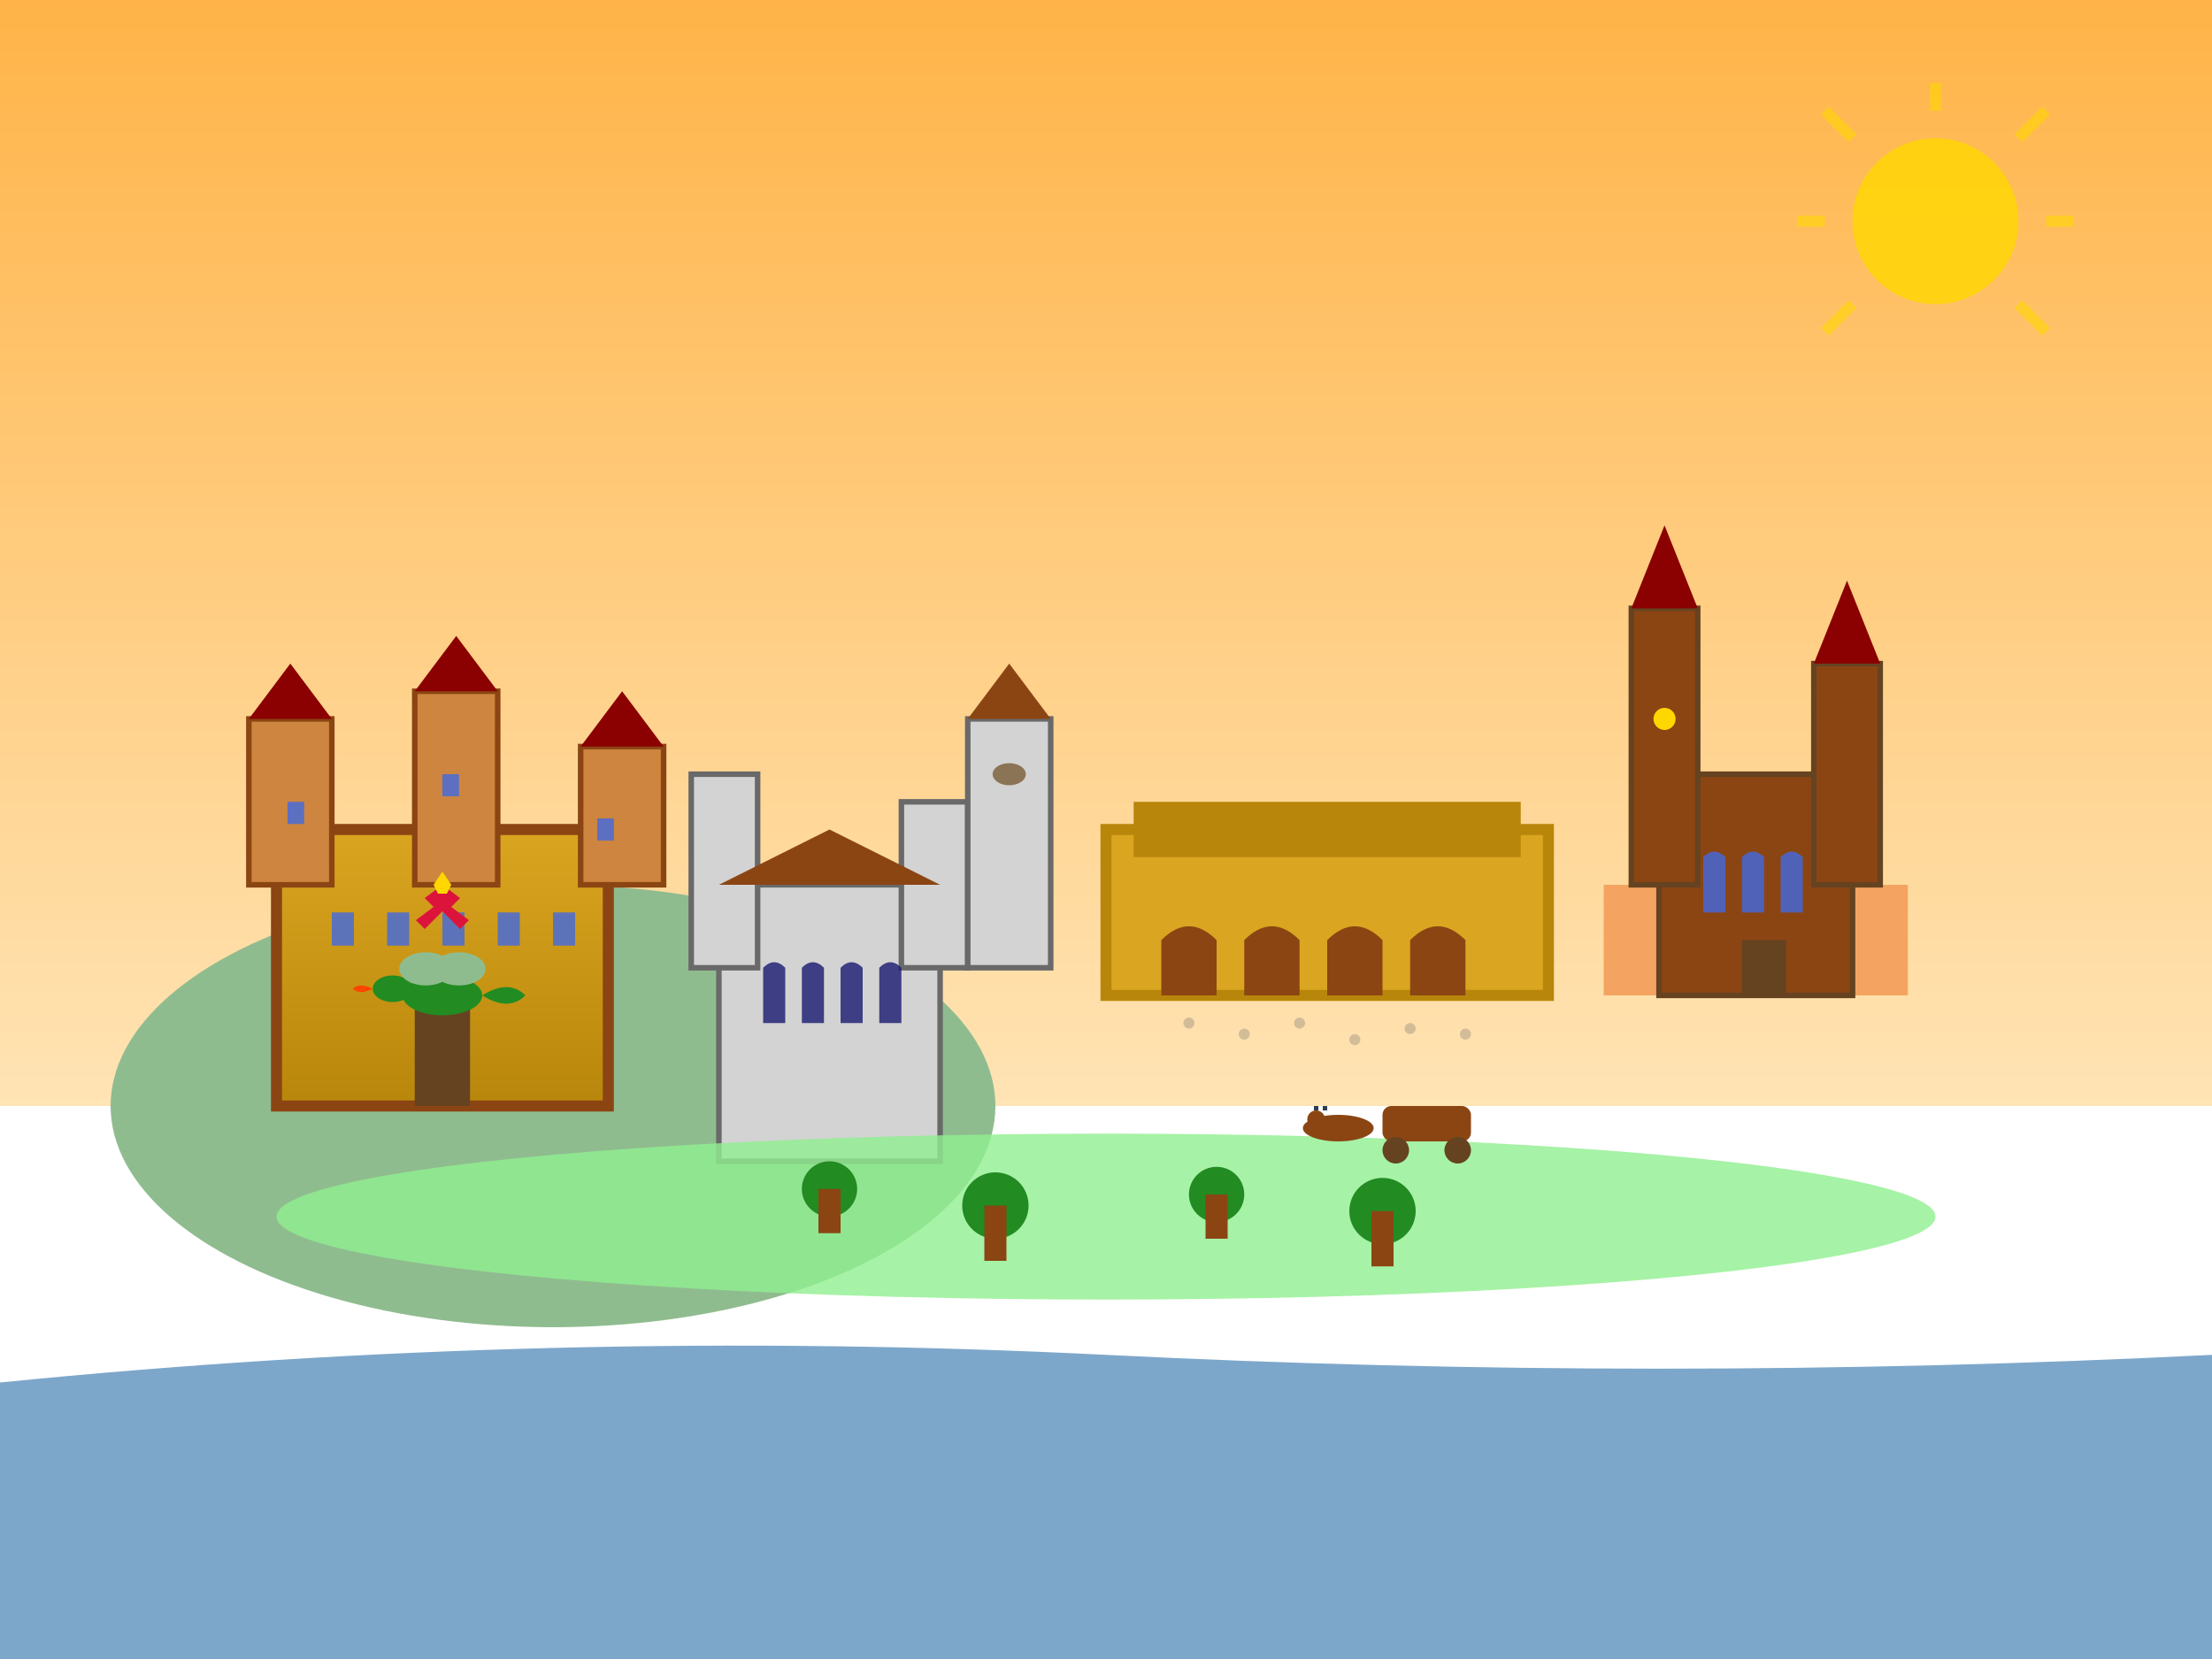 <svg width="400" height="300" xmlns="http://www.w3.org/2000/svg" viewBox="0 0 400 300">
  <defs>
    <linearGradient id="skyGradient2" x1="0%" y1="0%" x2="0%" y2="100%">
      <stop offset="0%" style="stop-color:#ffb347;stop-opacity:1" />
      <stop offset="100%" style="stop-color:#ffe4b5;stop-opacity:1" />
    </linearGradient>
    <linearGradient id="wawelGradient" x1="0%" y1="0%" x2="0%" y2="100%">
      <stop offset="0%" style="stop-color:#daa520;stop-opacity:1" />
      <stop offset="100%" style="stop-color:#b8860b;stop-opacity:1" />
    </linearGradient>
  </defs>
  
  <!-- Sky background -->
  <rect width="400" height="200" fill="url(#skyGradient2)"/>
  
  <!-- Wawel Hill -->
  <ellipse cx="100" cy="200" rx="80" ry="40" fill="#8fbc8f"/>
  
  <!-- Wawel Castle -->
  <g transform="translate(50, 130)">
    <!-- Main castle building -->
    <rect x="0" y="20" width="60" height="50" fill="url(#wawelGradient)" stroke="#8b4513" stroke-width="2"/>
    
    <!-- Castle towers -->
    <rect x="-5" y="0" width="15" height="30" fill="#cd853f" stroke="#8b4513" stroke-width="1"/>
    <rect x="25" y="-5" width="15" height="35" fill="#cd853f" stroke="#8b4513" stroke-width="1"/>
    <rect x="55" y="5" width="15" height="25" fill="#cd853f" stroke="#8b4513" stroke-width="1"/>
    
    <!-- Tower roofs -->
    <polygon points="-5,0 2.5,-10 10,0" fill="#8b0000"/>
    <polygon points="25,-5 32.5,-15 40,-5" fill="#8b0000"/>
    <polygon points="55,5 62.5,-5 70,5" fill="#8b0000"/>
    
    <!-- Windows -->
    <g fill="#4169e1" opacity="0.8">
      <rect x="10" y="35" width="4" height="6"/>
      <rect x="20" y="35" width="4" height="6"/>
      <rect x="30" y="35" width="4" height="6"/>
      <rect x="40" y="35" width="4" height="6"/>
      <rect x="50" y="35" width="4" height="6"/>
      <rect x="2" y="15" width="3" height="4"/>
      <rect x="30" y="10" width="3" height="4"/>
      <rect x="58" y="18" width="3" height="4"/>
    </g>
    
    <!-- Main gate -->
    <rect x="25" y="50" width="10" height="20" fill="#654321"/>
    <path d="M25 60 Q30 55 35 60" fill="#654321"/>
    
    <!-- Polish royal emblem -->
    <g transform="translate(30, 30) scale(0.8)">
      <path d="M0 0 L-4 3 L-2 5 L-6 8 L-4 10 L0 6 L4 10 L6 8 L2 5 L4 3 L0 0 Z" fill="#dc143c"/>
      <path d="M-2 0 L0 -3 L2 0 L1 2 L-1 2 Z" fill="#ffd700"/>
    </g>
  </g>
  
  <!-- Wawel Cathedral -->
  <g transform="translate(130, 140)">
    <!-- Cathedral main building -->
    <rect x="0" y="20" width="40" height="50" fill="#d3d3d3" stroke="#696969" stroke-width="1"/>
    
    <!-- Cathedral towers -->
    <rect x="-5" y="0" width="12" height="35" fill="#d3d3d3" stroke="#696969" stroke-width="1"/>
    <rect x="33" y="5" width="12" height="30" fill="#d3d3d3" stroke="#696969" stroke-width="1"/>
    
    <!-- Sigismund Bell Tower (taller) -->
    <rect x="45" y="-10" width="15" height="45" fill="#d3d3d3" stroke="#696969" stroke-width="1"/>
    <polygon points="45,-10 52.5,-20 60,-10" fill="#8b4513"/>
    
    <!-- Cathedral roof -->
    <polygon points="0,20 20,10 40,20" fill="#8b4513"/>
    
    <!-- Gothic windows -->
    <g fill="#4169e1" opacity="0.8">
      <path d="M8 35 L8 45 L12 45 L12 35 Q10 33 8 35" fill="#191970"/>
      <path d="M15 35 L15 45 L19 45 L19 35 Q17 33 15 35" fill="#191970"/>
      <path d="M22 35 L22 45 L26 45 L26 35 Q24 33 22 35" fill="#191970"/>
      <path d="M29 35 L29 45 L33 45 L33 35 Q31 33 29 35" fill="#191970"/>
    </g>
    
    <!-- Bell -->
    <ellipse cx="52.5" cy="0" rx="3" ry="2" fill="#8b7355"/>
  </g>
  
  <!-- Main Market Square -->
  <g transform="translate(200, 150)">
    <!-- Cloth Hall (Sukiennice) -->
    <rect x="0" y="0" width="80" height="30" fill="#daa520" stroke="#b8860b" stroke-width="2"/>
    <rect x="5" y="-5" width="70" height="10" fill="#b8860b"/>
    
    <!-- Cloth Hall arches -->
    <g fill="#8b4513">
      <path d="M10 20 Q15 15 20 20 L20 30 L10 30 Z"/>
      <path d="M25 20 Q30 15 35 20 L35 30 L25 30 Z"/>
      <path d="M40 20 Q45 15 50 20 L50 30 L40 30 Z"/>
      <path d="M55 20 Q60 15 65 20 L65 30 L55 30 Z"/>
    </g>
    
    <!-- Market stalls -->
    <g fill="#f4a460">
      <rect x="90" y="10" width="15" height="20"/>
      <rect x="110" y="10" width="15" height="20"/>
      <rect x="130" y="10" width="15" height="20"/>
    </g>
    
    <!-- Cobblestones pattern -->
    <g fill="#696969" opacity="0.3">
      <circle cx="15" cy="35" r="1"/>
      <circle cx="25" cy="37" r="1"/>
      <circle cx="35" cy="35" r="1"/>
      <circle cx="45" cy="38" r="1"/>
      <circle cx="55" cy="36" r="1"/>
      <circle cx="65" cy="37" r="1"/>
    </g>
  </g>
  
  <!-- St. Mary's Basilica -->
  <g transform="translate(300, 110)">
    <!-- Main church building -->
    <rect x="0" y="30" width="35" height="40" fill="#8b4513" stroke="#654321" stroke-width="1"/>
    
    <!-- Two towers (different heights) -->
    <rect x="-5" y="0" width="12" height="50" fill="#8b4513" stroke="#654321" stroke-width="1"/>
    <rect x="28" y="10" width="12" height="40" fill="#8b4513" stroke="#654321" stroke-width="1"/>
    
    <!-- Tower roofs -->
    <polygon points="-5,0 1,-15 7,0" fill="#8b0000"/>
    <polygon points="28,10 34,-5 40,10" fill="#8b0000"/>
    
    <!-- Gothic spires -->
    <polygon points="1,-15 1,-25 3,-23 1,-25" fill="#8b4513"/>
    <polygon points="34,-5 34,-12 36,-10 34,-12" fill="#8b4513"/>
    
    <!-- Church windows -->
    <g fill="#4169e1" opacity="0.8">
      <path d="M8 45 L8 55 L12 55 L12 45 Q10 43 8 45"/>
      <path d="M15 45 L15 55 L19 55 L19 45 Q17 43 15 45"/>
      <path d="M22 45 L22 55 L26 55 L26 45 Q24 43 22 45"/>
    </g>
    
    <!-- Trumpeter window -->
    <circle cx="1" cy="20" r="2" fill="#ffd700"/>
    
    <!-- Church entrance -->
    <rect x="15" y="60" width="8" height="10" fill="#654321"/>
    <path d="M15 65 Q19 62 23 65" fill="#654321"/>
  </g>
  
  <!-- Vistula River -->
  <path d="M0 250 Q100 240 200 245 Q300 250 400 245 L400 300 L0 300 Z" fill="#4682b4" opacity="0.7"/>
  
  <!-- Planty Park (green belt) -->
  <ellipse cx="200" cy="220" rx="150" ry="15" fill="#90ee90" opacity="0.8"/>
  
  <!-- Trees in Planty -->
  <g fill="#228b22">
    <circle cx="150" cy="215" r="5"/>
    <rect x="148" y="215" width="4" height="8" fill="#8b4513"/>
    
    <circle cx="180" cy="218" r="6"/>
    <rect x="178" y="218" width="4" height="10" fill="#8b4513"/>
    
    <circle cx="220" cy="216" r="5"/>
    <rect x="218" y="216" width="4" height="8" fill="#8b4513"/>
    
    <circle cx="250" cy="219" r="6"/>
    <rect x="248" y="219" width="4" height="10" fill="#8b4513"/>
  </g>
  
  <!-- Traditional Polish horse carriage -->
  <g transform="translate(250, 200) scale(0.8)">
    <!-- Carriage body -->
    <rect x="0" y="0" width="20" height="8" fill="#8b4513" rx="2"/>
    <!-- Wheels -->
    <circle cx="3" cy="10" r="3" fill="#654321"/>
    <circle cx="17" cy="10" r="3" fill="#654321"/>
    <!-- Horse -->
    <ellipse cx="-10" cy="5" rx="8" ry="3" fill="#8b4513"/>
    <circle cx="-15" cy="3" r="2" fill="#8b4513"/>
    <line x1="-15" y1="1" x2="-15" y2="0" stroke="#2c3e50" stroke-width="1"/>
    <line x1="-13" y1="1" x2="-13" y2="0" stroke="#2c3e50" stroke-width="1"/>
  </g>
  
  <!-- Krakow dragon near Wawel -->
  <g transform="translate(80, 180) scale(0.6)">
    <!-- Dragon body -->
    <ellipse cx="0" cy="0" rx="12" ry="6" fill="#228b22"/>
    <!-- Dragon head -->
    <ellipse cx="-15" cy="-2" rx="6" ry="4" fill="#228b22"/>
    <!-- Dragon tail -->
    <path d="M12 0 Q20 -5 25 0 Q20 5 12 0" fill="#228b22"/>
    <!-- Wings -->
    <ellipse cx="-5" cy="-8" rx="8" ry="5" fill="#8fbc8f"/>
    <ellipse cx="5" cy="-8" rx="8" ry="5" fill="#8fbc8f"/>
    <!-- Fire -->
    <path d="M-21 -2 Q-25 -4 -27 -2 Q-25 0 -21 -2" fill="#ff4500"/>
  </g>
  
  <!-- Sun -->
  <circle cx="350" cy="40" r="15" fill="#ffd700" opacity="0.8"/>
  <g stroke="#ffd700" stroke-width="2" opacity="0.6">
    <line x1="335" y1="25" x2="330" y2="20"/>
    <line x1="350" y1="20" x2="350" y2="15"/>
    <line x1="365" y1="25" x2="370" y2="20"/>
    <line x1="370" y1="40" x2="375" y2="40"/>
    <line x1="330" y1="40" x2="325" y2="40"/>
    <line x1="335" y1="55" x2="330" y2="60"/>
    <line x1="365" y1="55" x2="370" y2="60"/>
  </g>
</svg>
